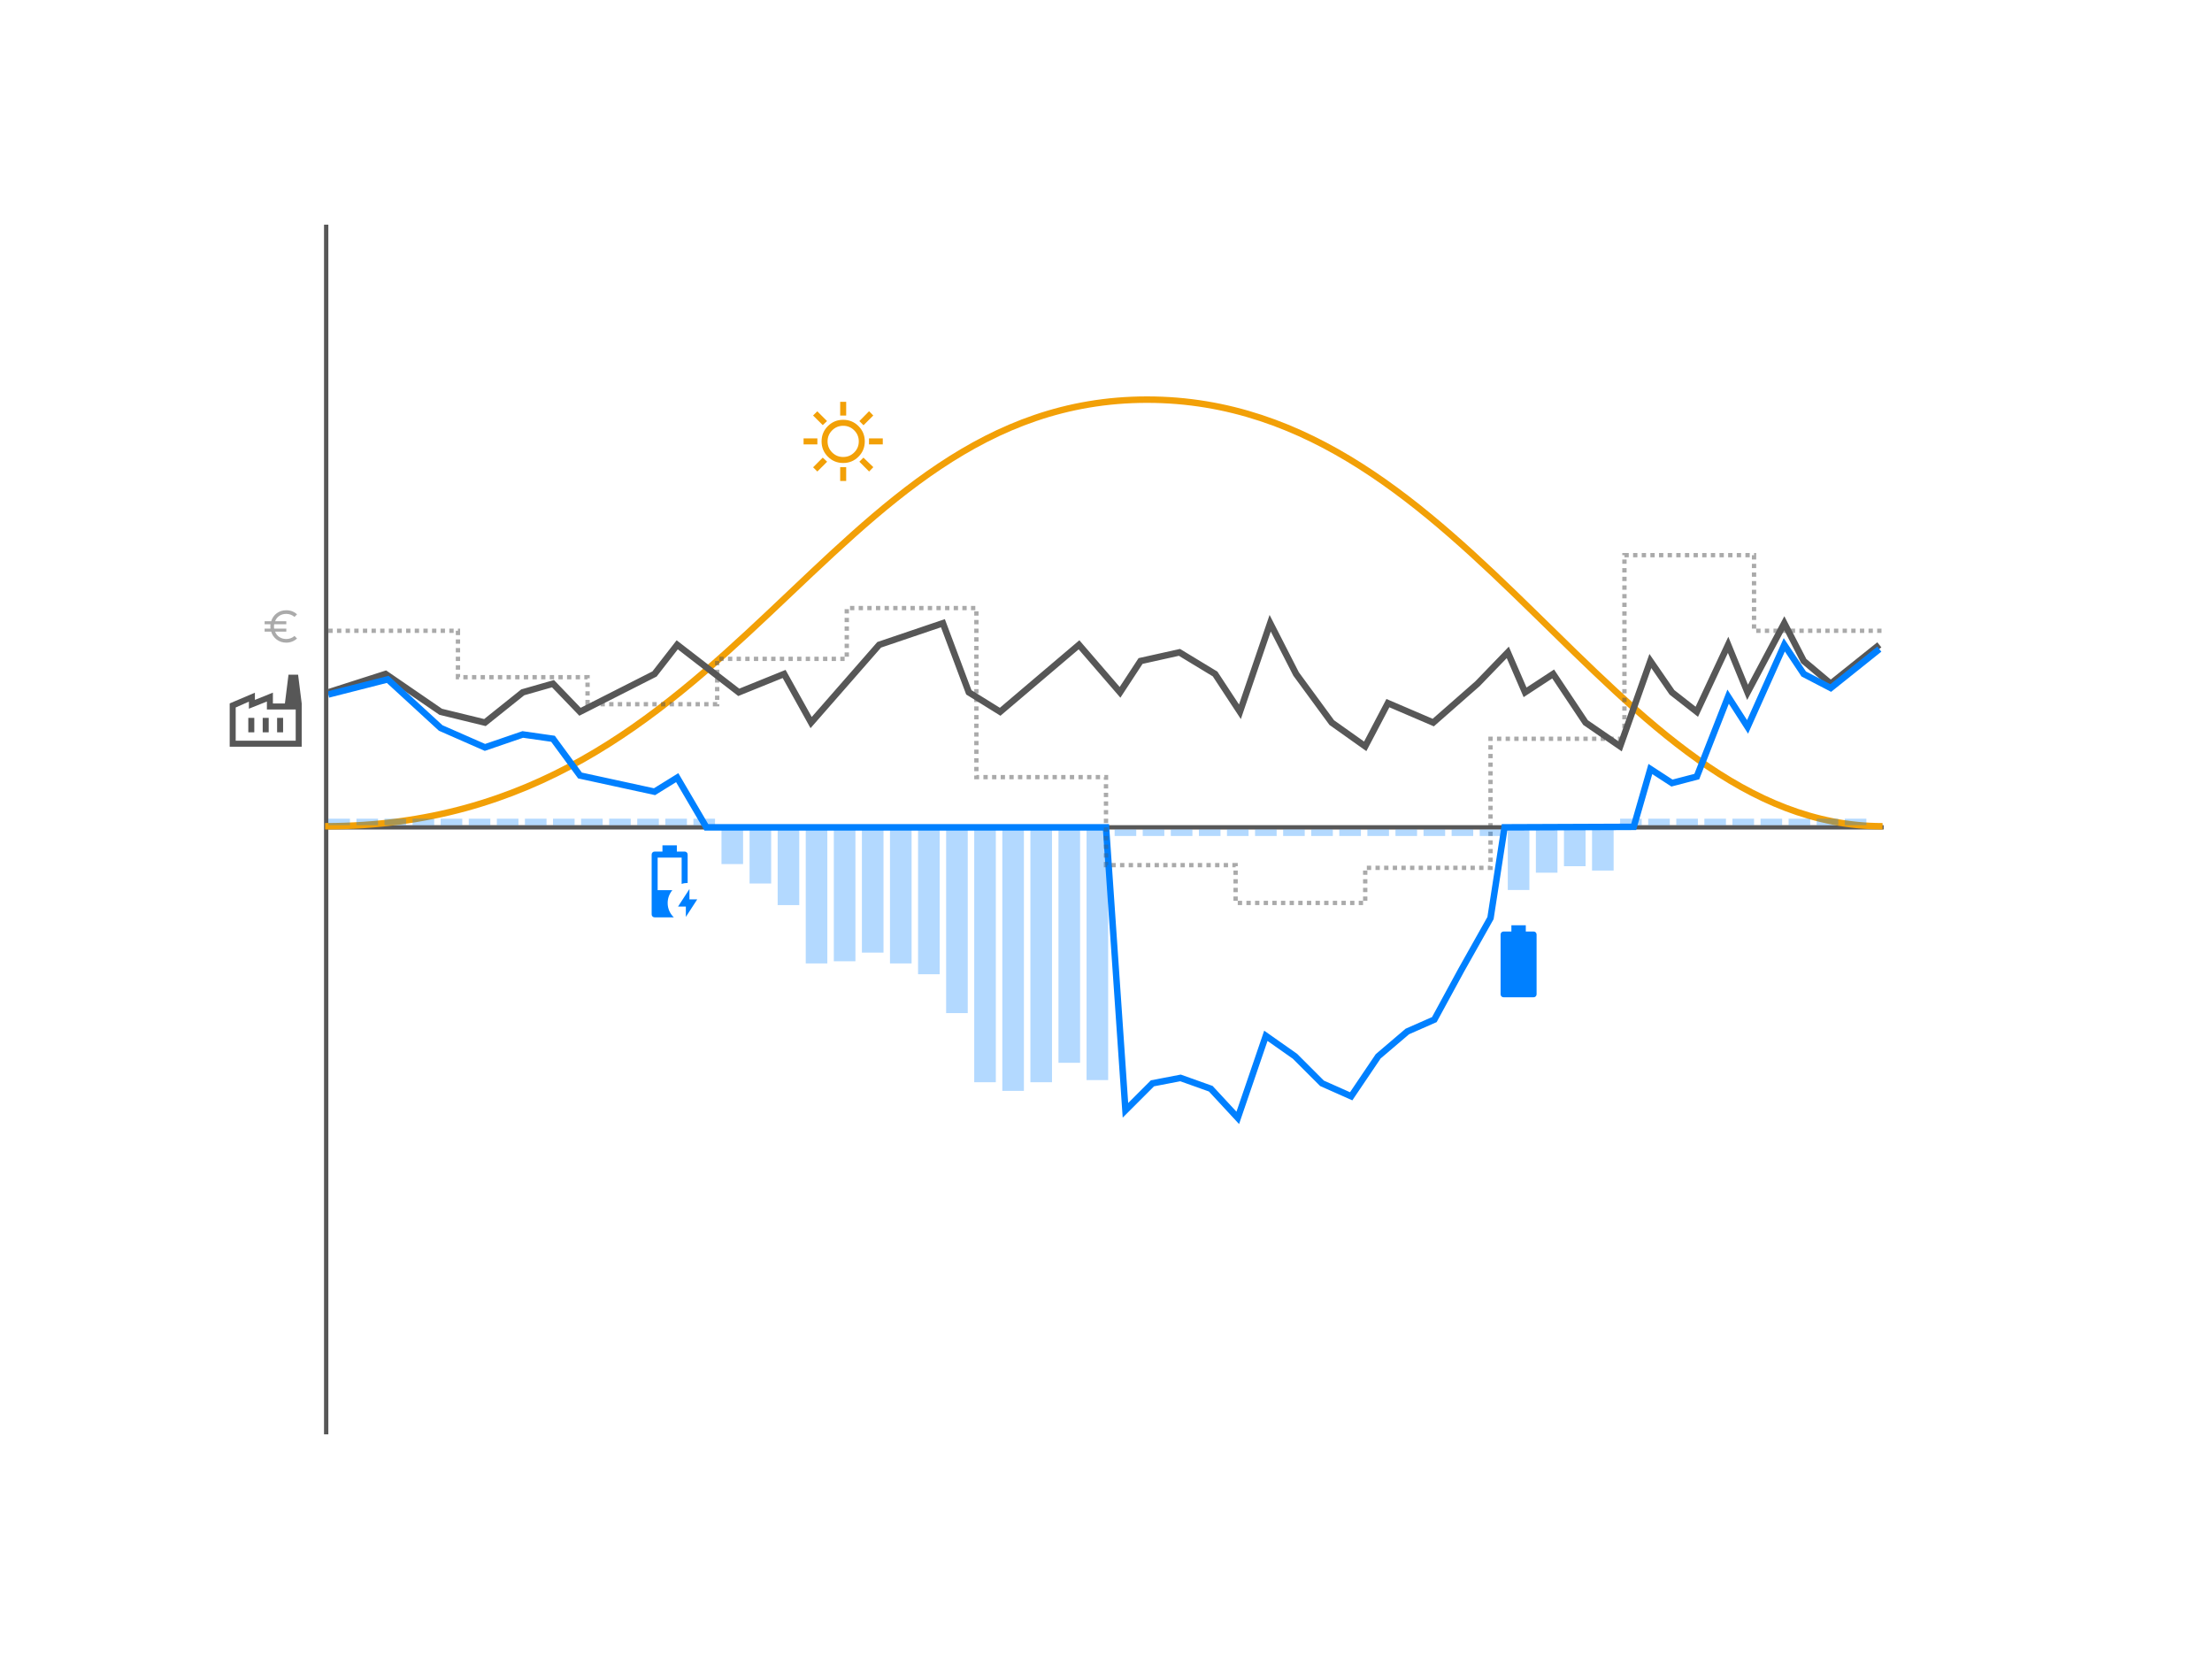<svg width="1024" height="768" viewBox="0 0 1024 768" fill="none" xmlns="http://www.w3.org/2000/svg">
<rect width="1024" height="768" fill="white"/>
<path d="M106.333 345.667V325.625L118 320.667V324L126.333 320.639V325.667H139.667V345.667H106.333ZM109.111 342.889H136.889V328.45H123.555V324.75L115.222 328.083V324.806L109.111 327.514V342.889ZM121.611 339H124.389V332.333H121.611V339ZM114.945 339H117.722V332.333H114.945V339ZM128.278 339H131.055V332.333H128.278V339ZM139.667 325.667H131.889L133.555 312.333H138L139.667 325.667Z" fill="#575757"/>
<path d="M388.945 192.389V186H391.722V192.389H388.945ZM399.75 196.861L397.82 194.93L402.32 190.361L404.264 192.347L399.75 196.861ZM402.278 205.722V202.945H408.667V205.722H402.278ZM388.945 222.667V216.278H391.722V222.667H388.945ZM380.889 196.805L376.389 192.347L378.347 190.403L382.861 194.917L380.889 196.805ZM402.333 218.278L397.82 213.736L399.708 211.847L404.292 216.264L402.333 218.278ZM372 205.722V202.945H378.389V205.722H372ZM378.375 218.278L376.403 216.32L380.875 211.847L381.889 212.778L382.903 213.75L378.375 218.278ZM390.333 214.333C387.556 214.333 385.194 213.361 383.25 211.417C381.306 209.472 380.333 207.111 380.333 204.333C380.333 201.556 381.306 199.194 383.25 197.25C385.194 195.306 387.556 194.333 390.333 194.333C393.111 194.333 395.472 195.306 397.417 197.25C399.361 199.194 400.333 201.556 400.333 204.333C400.333 207.111 399.361 209.472 397.417 211.417C395.472 213.361 393.111 214.333 390.333 214.333ZM390.333 211.555C392.333 211.555 394.037 210.852 395.445 209.445C396.852 208.037 397.555 206.333 397.555 204.333C397.555 202.333 396.852 200.63 395.445 199.222C394.037 197.815 392.333 197.111 390.333 197.111C388.333 197.111 386.63 197.815 385.222 199.222C383.815 200.63 383.111 202.333 383.111 204.333C383.111 206.333 383.815 208.037 385.222 209.445C386.63 210.852 388.333 211.555 390.333 211.555Z" fill="#F2A007"/>
<line x1="151" y1="664" x2="151" y2="104" stroke="#575757" stroke-width="2"/>
<line x1="152" y1="383" x2="872" y2="383" stroke="#575757" stroke-width="2"/>
<path d="M150.5 382.5C342 382.5 380.5 185 531 185C681.5 185 745 382.5 871.5 382.5" stroke="#F2A007" stroke-width="3"/>
<g clip-path="url(#clip0_25_2)">
<path d="M152 320.5L178.5 312L204 329.5L224.5 334.5L242 320.5L256 316.5L268.5 329.5L303 312L313.5 298.5L342 320.5L363 312L375.5 334.5L407 298.5L436.5 288.5L448.5 320.5L463 329.5L499.5 298.5L518.5 320.5L528 306L546 302L562.5 312L574 329.5L588 288.5L600 312L616.5 334.5L632 345.5L642.5 325.5L663.5 334.5L684 316.5L698 302L706 320.5L719 312L734 334.5L750 345.5L764 306L774 320.5L785.5 329.5L800 298.5L809 320.5L826 288.5L835 306L847.5 316.5L870 298.5" stroke="#575757" stroke-width="3"/>
<path d="M870 300.5L847.5 318.5L835 312L826 298.5L809 336.5L800 322.5L785.5 359.5L774 362.5L764 356L756.284 382.769L696.5 383L690 425L676.5 449L664 472L651.5 477.5L638 489L625.5 507.5L612 501.5L599.5 489L586 479.5L573 517.5L560.5 504L546.5 499L533.5 501.5L521 514L512 383H327L313.5 360L303 366.5L268.5 359L256 342L242 340L224.5 346L204 337L179.5 314.5L152 321.5" stroke="#0080FF" stroke-width="3"/>
<path d="M317.5 424.472V419.667H313.889L319.167 411.556V416.333H322.778L317.5 424.472ZM303.055 424.667C302.657 424.667 302.326 424.535 302.062 424.271C301.799 424.007 301.667 423.676 301.667 423.278V395.611C301.667 395.213 301.799 394.882 302.062 394.618C302.326 394.354 302.657 394.222 303.055 394.222H306.667V391.333H313.333V394.222H316.945C317.343 394.222 317.674 394.354 317.937 394.618C318.201 394.882 318.333 395.213 318.333 395.611V408.75C317.842 408.75 317.366 408.785 316.903 408.854C316.44 408.924 315.991 409.037 315.555 409.195V397H304.445V412.083H311.25C310.574 412.898 310.044 413.808 309.66 414.813C309.275 415.817 309.083 416.889 309.083 418.028C309.083 419.343 309.338 420.57 309.847 421.708C310.356 422.847 311.051 423.833 311.93 424.667H303.055Z" fill="#0080FF"/>
<path d="M696.055 461.667C695.662 461.667 695.332 461.534 695.066 461.268C694.8 461.001 694.667 460.671 694.667 460.278V432.611C694.667 432.218 694.8 431.888 695.066 431.622C695.332 431.355 695.662 431.222 696.055 431.222H699.667V428.333H706.333V431.222H709.945C710.338 431.222 710.668 431.355 710.934 431.622C711.2 431.888 711.333 432.218 711.333 432.611V460.278C711.333 460.671 711.2 461.001 710.934 461.268C710.668 461.534 710.338 461.667 709.945 461.667H696.055Z" fill="#0080FF"/>
<path d="M152 292H212V313.5H272V326H332V305H392V281.5H452V359.75H512V400.5H572V418H632V401.75H690V342H752V257H812V292H872" stroke="#575757" stroke-opacity="0.5" stroke-width="2" stroke-dasharray="2 2"/>
</g>
<path d="M132.528 297.5C130.852 297.5 129.38 297.03 128.111 296.09C126.843 295.15 125.986 293.921 125.542 292.403H122.5V291.014H125.222C125.195 290.852 125.176 290.683 125.167 290.507C125.157 290.331 125.153 290.162 125.153 290C125.153 289.838 125.157 289.669 125.167 289.493C125.176 289.317 125.195 289.148 125.222 288.986H122.5V287.597H125.542C126.014 286.042 126.877 284.803 128.132 283.882C129.387 282.961 130.852 282.5 132.528 282.5C133.486 282.5 134.388 282.66 135.233 282.979C136.078 283.299 136.838 283.773 137.514 284.403L136.319 285.597C135.805 285.139 135.221 284.788 134.566 284.545C133.911 284.302 133.231 284.181 132.528 284.181C131.292 284.181 130.219 284.485 129.309 285.094C128.399 285.703 127.75 286.537 127.361 287.597H132.542V288.986H126.931C126.894 289.148 126.868 289.317 126.854 289.493C126.84 289.669 126.833 289.838 126.833 290C126.833 290.162 126.84 290.331 126.854 290.507C126.868 290.683 126.894 290.852 126.931 291.014H132.542V292.403H127.361C127.741 293.481 128.402 294.321 129.344 294.92C130.286 295.52 131.347 295.819 132.528 295.819C133.231 295.819 133.915 295.698 134.58 295.455C135.244 295.212 135.824 294.861 136.319 294.403L137.514 295.583C136.801 296.222 136.024 296.701 135.184 297.021C134.344 297.34 133.458 297.5 132.528 297.5Z" fill="#575757" fill-opacity="0.5"/>
<path d="M157 382V379" stroke="#0080FF" stroke-opacity="0.3" stroke-width="10"/>
<path d="M170 382V379" stroke="#0080FF" stroke-opacity="0.3" stroke-width="10"/>
<path d="M183 382V379" stroke="#0080FF" stroke-opacity="0.3" stroke-width="10"/>
<path d="M195.995 382L196 379" stroke="#0080FF" stroke-opacity="0.3" stroke-width="10"/>
<path d="M209 382V379" stroke="#0080FF" stroke-opacity="0.3" stroke-width="10"/>
<path d="M222 382V379" stroke="#0080FF" stroke-opacity="0.3" stroke-width="10"/>
<path d="M235 382L235 379" stroke="#0080FF" stroke-opacity="0.3" stroke-width="10"/>
<path d="M248 382V379" stroke="#0080FF" stroke-opacity="0.3" stroke-width="10"/>
<path d="M261 379V382" stroke="#0080FF" stroke-opacity="0.3" stroke-width="10"/>
<path d="M274 379V382" stroke="#0080FF" stroke-opacity="0.3" stroke-width="10"/>
<path d="M287.002 379L287 382" stroke="#0080FF" stroke-opacity="0.3" stroke-width="10"/>
<path d="M300 379V382" stroke="#0080FF" stroke-opacity="0.3" stroke-width="10"/>
<path d="M313 379V382" stroke="#0080FF" stroke-opacity="0.3" stroke-width="10"/>
<path d="M326 379L326 382" stroke="#0080FF" stroke-opacity="0.3" stroke-width="10"/>
<path d="M339 400V383" stroke="#0080FF" stroke-opacity="0.3" stroke-width="10"/>
<path d="M352 409V383" stroke="#0080FF" stroke-opacity="0.3" stroke-width="10"/>
<path d="M365 419V383" stroke="#0080FF" stroke-opacity="0.3" stroke-width="10"/>
<path d="M378 446V383" stroke="#0080FF" stroke-opacity="0.3" stroke-width="10"/>
<path d="M391 445V383" stroke="#0080FF" stroke-opacity="0.3" stroke-width="10"/>
<path d="M404 441V383" stroke="#0080FF" stroke-opacity="0.3" stroke-width="10"/>
<path d="M417 446V383" stroke="#0080FF" stroke-opacity="0.3" stroke-width="10"/>
<path d="M430 451V383" stroke="#0080FF" stroke-opacity="0.3" stroke-width="10"/>
<path d="M443 469V383" stroke="#0080FF" stroke-opacity="0.3" stroke-width="10"/>
<path d="M456 501V383" stroke="#0080FF" stroke-opacity="0.3" stroke-width="10"/>
<path d="M469 505V383" stroke="#0080FF" stroke-opacity="0.3" stroke-width="10"/>
<path d="M482 501V383" stroke="#0080FF" stroke-opacity="0.3" stroke-width="10"/>
<path d="M495 492V383" stroke="#0080FF" stroke-opacity="0.3" stroke-width="10"/>
<path d="M508 383V500" stroke="#0080FF" stroke-opacity="0.3" stroke-width="10"/>
<path d="M521 384V387" stroke="#0080FF" stroke-opacity="0.3" stroke-width="10"/>
<path d="M534 384V387" stroke="#0080FF" stroke-opacity="0.3" stroke-width="10"/>
<path d="M547 384V387" stroke="#0080FF" stroke-opacity="0.3" stroke-width="10"/>
<path d="M560 384V387" stroke="#0080FF" stroke-opacity="0.3" stroke-width="10"/>
<path d="M573 384V387" stroke="#0080FF" stroke-opacity="0.3" stroke-width="10"/>
<path d="M586 384L586 387" stroke="#0080FF" stroke-opacity="0.3" stroke-width="10"/>
<path d="M599 384V387" stroke="#0080FF" stroke-opacity="0.3" stroke-width="10"/>
<path d="M612 384V387" stroke="#0080FF" stroke-opacity="0.3" stroke-width="10"/>
<path d="M625 384V387" stroke="#0080FF" stroke-opacity="0.3" stroke-width="10"/>
<path d="M638 384V387" stroke="#0080FF" stroke-opacity="0.3" stroke-width="10"/>
<path d="M651 384V387" stroke="#0080FF" stroke-opacity="0.3" stroke-width="10"/>
<path d="M664 384V387" stroke="#0080FF" stroke-opacity="0.3" stroke-width="10"/>
<path d="M677 384V387" stroke="#0080FF" stroke-opacity="0.3" stroke-width="10"/>
<path d="M690 384V387" stroke="#0080FF" stroke-opacity="0.3" stroke-width="10"/>
<path d="M703 412V384" stroke="#0080FF" stroke-opacity="0.3" stroke-width="10"/>
<path d="M716 404V384" stroke="#0080FF" stroke-opacity="0.3" stroke-width="10"/>
<path d="M729 401V384" stroke="#0080FF" stroke-opacity="0.3" stroke-width="10"/>
<path d="M742 403L742 384" stroke="#0080FF" stroke-opacity="0.3" stroke-width="10"/>
<path d="M755 382V379" stroke="#0080FF" stroke-opacity="0.3" stroke-width="10"/>
<path d="M768 379V382" stroke="#0080FF" stroke-opacity="0.3" stroke-width="10"/>
<path d="M781 379V382" stroke="#0080FF" stroke-opacity="0.3" stroke-width="10"/>
<path d="M794 379V382" stroke="#0080FF" stroke-opacity="0.3" stroke-width="10"/>
<path d="M807 379V382" stroke="#0080FF" stroke-opacity="0.3" stroke-width="10"/>
<path d="M820 379V382" stroke="#0080FF" stroke-opacity="0.3" stroke-width="10"/>
<path d="M833 379V382" stroke="#0080FF" stroke-opacity="0.3" stroke-width="10"/>
<path d="M846 379V382" stroke="#0080FF" stroke-opacity="0.3" stroke-width="10"/>
<path d="M859 379V382" stroke="#0080FF" stroke-opacity="0.3" stroke-width="10"/>
<defs>
<clipPath id="clip0_25_2">
<rect width="720" height="420" fill="white" transform="translate(152 171)"/>
</clipPath>
</defs>
</svg>
